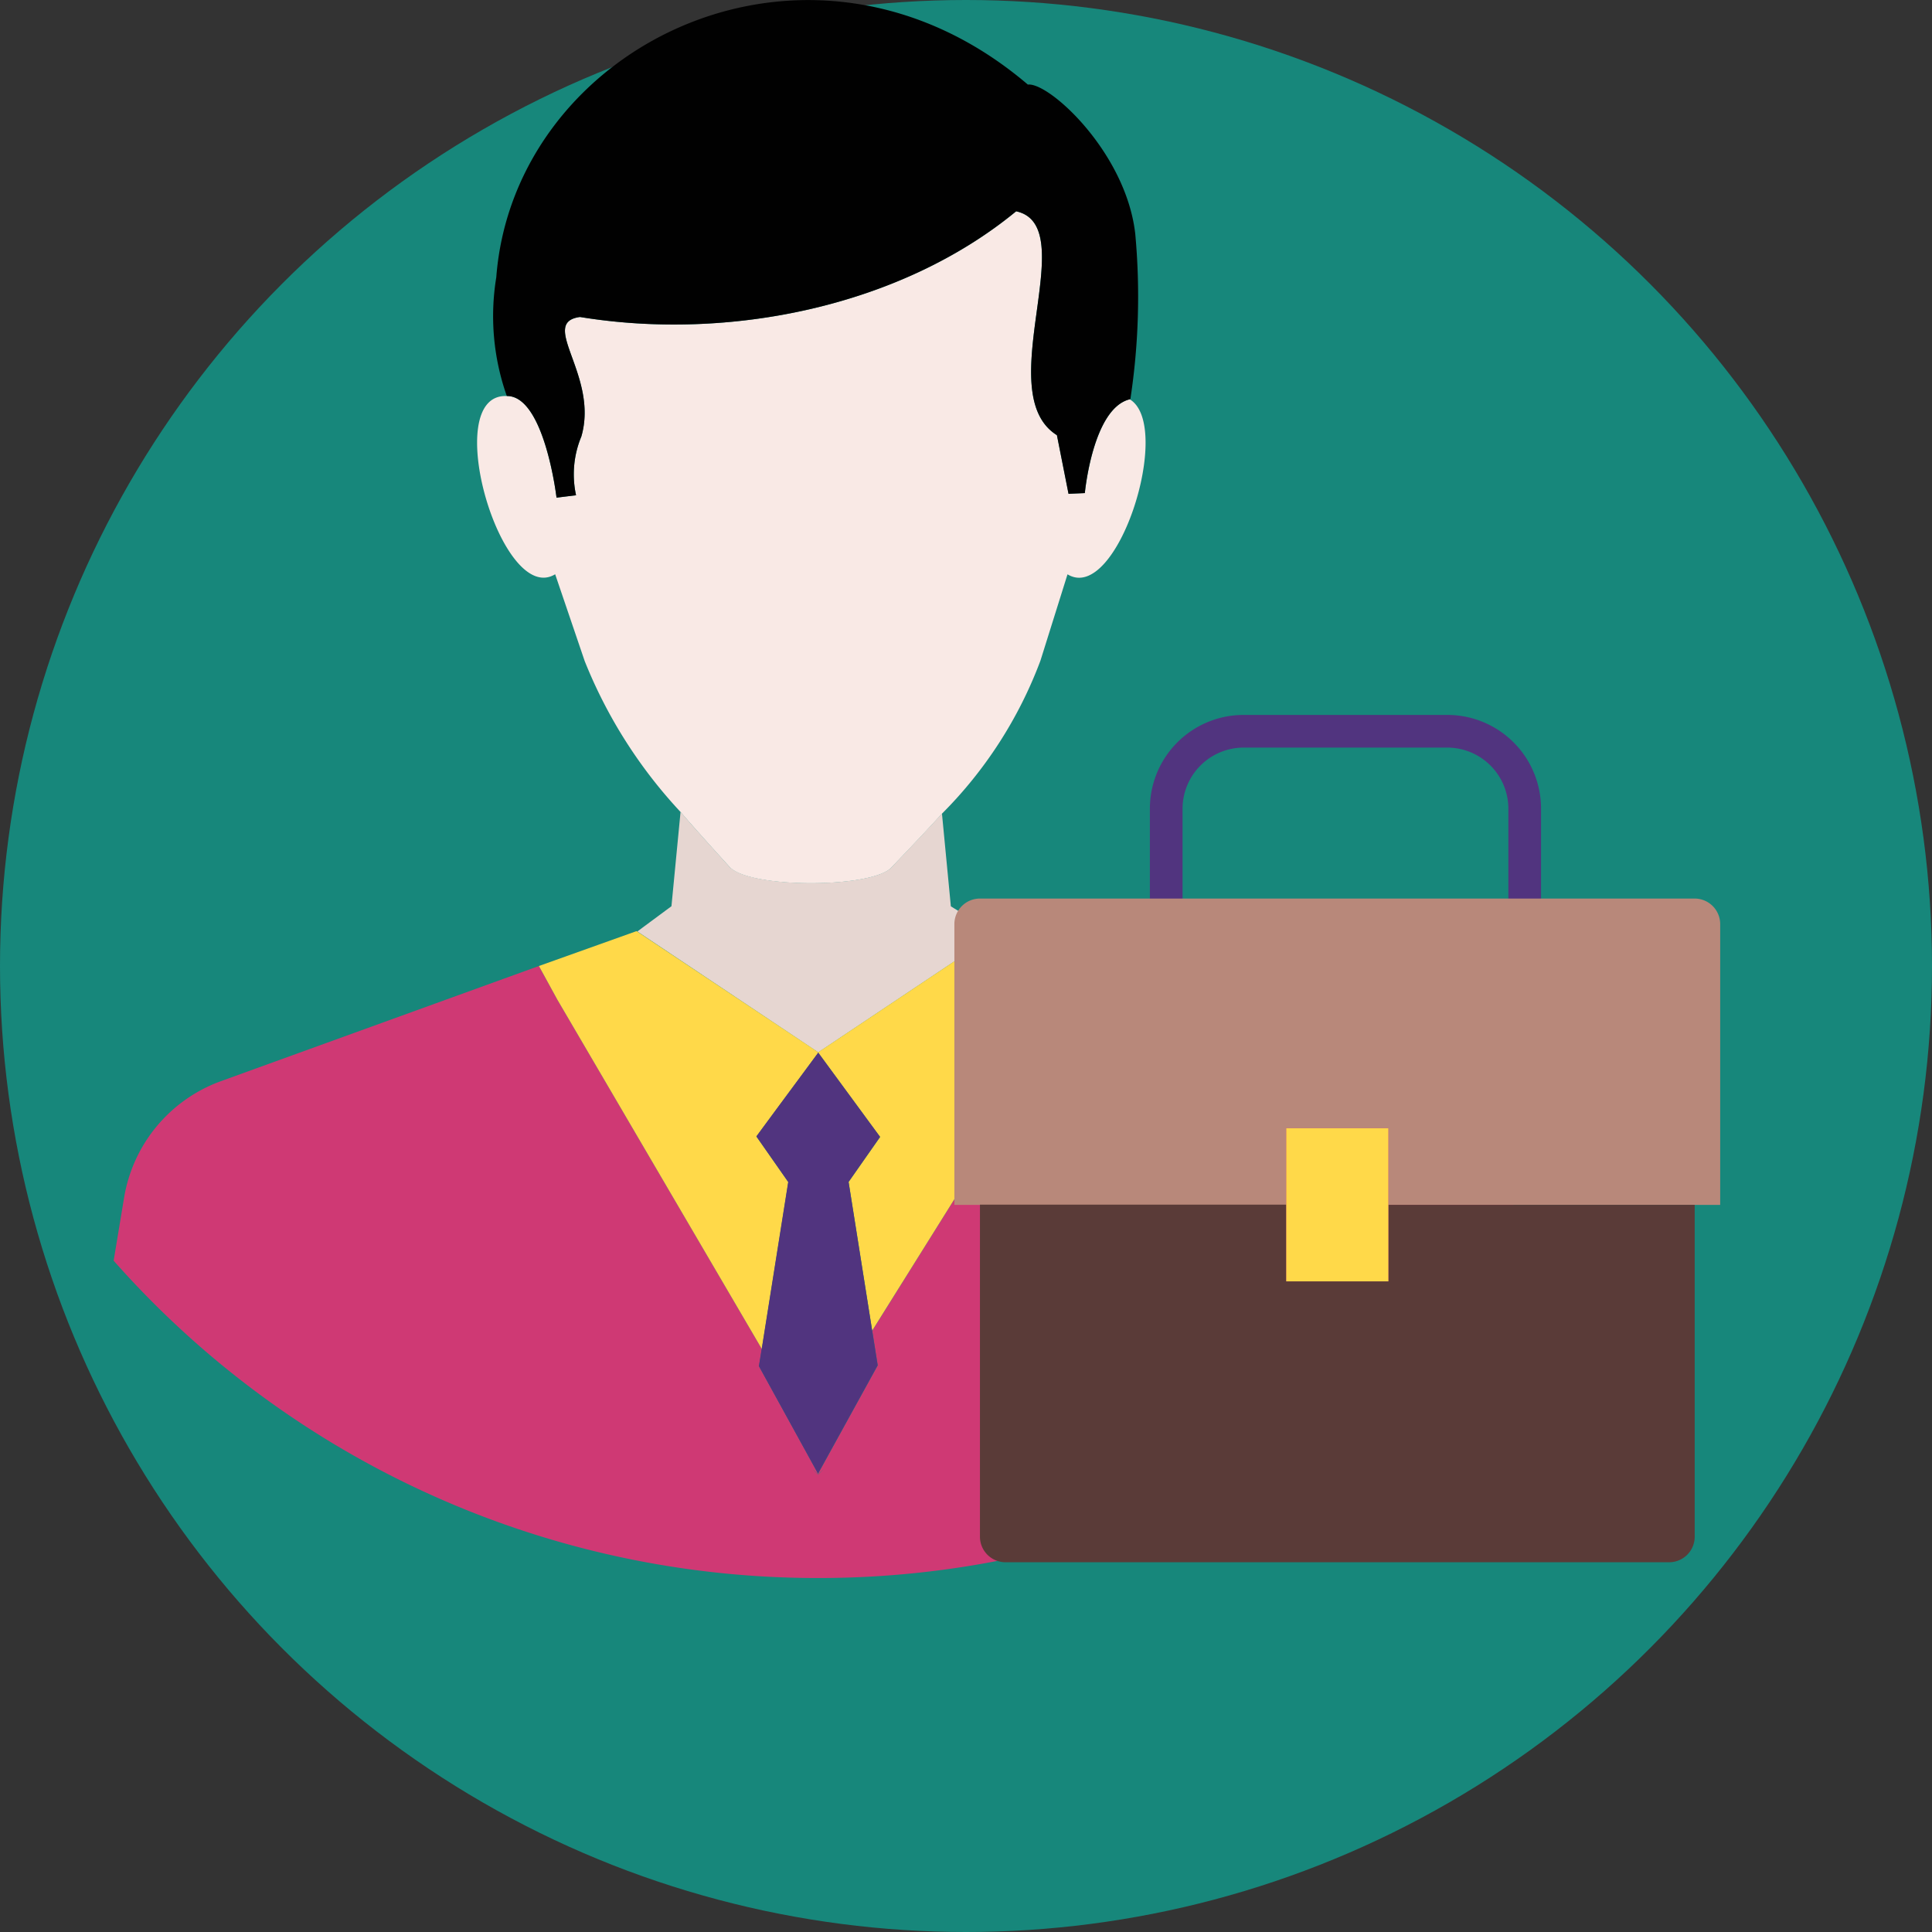 <svg xmlns="http://www.w3.org/2000/svg" viewBox="0 0 68 68">
  <rect x="0" y="0" width="68" height="68" fill="#333333" stroke="none"/>
  <defs>
    <style>
      .cls-1 {
        fill: #17877b;
      }

      .cls-2 {
        fill: #cf3974;
      }

      .cls-3 {
        fill: #eec4ba;
      }

      .cls-4 {
        fill: #e6d6d1;
      }

      .cls-5 {
        fill: #51347f;
      }

      .cls-6 {
        fill: #f9e9e5;
      }

      .cls-7 {
        fill: #010101;
      }

      .cls-8 {
        fill: #ffd949;
      }

      .cls-9 {
        fill: #b8887a;
      }

      .cls-10 {
        fill: #5a3b38;
      }
    </style>
  </defs>
  <g id="GEOJIT_ICONS-94" data-name="GEOJIT ICONS-94" transform="translate(-18.6 -20)">
    <circle id="Ellipse_418" data-name="Ellipse 418" class="cls-1" cx="34" cy="34" r="34" transform="translate(18.6 20)"/>
    <path id="Path_25641" data-name="Path 25641" class="cls-1" d="M47.4,75.54h0Z"/>
    <path id="Path_25642" data-name="Path 25642" class="cls-2" d="M68.41,58.052,57.221,54l-.253.459-.48.873L49.3,66.837l.194,1.22h0l-2.1,3.813-2.081-3.784h0l.1-.61-7.2-12.3-.452-.822L37.568,54h0L26.38,58.052a5.279,5.279,0,0,0-3.412,4.1L22.6,64.372A33.041,33.041,0,0,0,47.4,75.541h0A33.041,33.041,0,0,0,72.19,64.373l-.368-2.22A5.279,5.279,0,0,0,68.41,58.052ZM47.183,71.694l.205.188-.006.011Zm.212.212h0l-.009-.009.009-.008h0l.009.008Zm.013-.013-.006-.011.2-.188Z"/>
    <path id="Path_25643" data-name="Path 25643" class="cls-3" d="M47.395,57.041l-.549.747h0l.548-.747h0Z"/>
    <path id="Path_25644" data-name="Path 25644" class="cls-4" d="M47.395,57.041h0v-.015l.008.01.009-.006h0l0,0v0l6.228-4.162L52.067,51.9l-.313-3.265c-.6.657-1.205,1.291-1.784,1.9-.7.731-5,.742-5.7-.032-.54-.6-1.13-1.244-1.717-1.926l-.32,3.319-1.2.888,6.348,4.242Z"/>
    <path id="Path_25645" data-name="Path 25645" class="cls-5" d="M45.576,59.518h0Z"/>
    <path id="Path_25646" data-name="Path 25646" class="cls-6" d="M49.971,50.537c.579-.608,1.187-1.242,1.784-1.9a15.1,15.1,0,0,0,3.465-5.384l.953-3.039c1.748,1.063,3.742-5.235,2.188-6.161-1.3.323-1.577,3.3-1.577,3.3l-.574.025L55.8,35.317c-2.373-1.488.939-7.364-1.435-7.88-4.064,3.345-10.092,4.581-15.351,3.72-1.476.2.67,2.063.047,4.208a3.462,3.462,0,0,0-.186,2.066l-.687.085s-.424-3.59-1.748-3.576v0c-2.39-.113-.2,7.427,1.7,6.272l1.039,3.055a17.039,17.039,0,0,0,3.379,5.317c.588.682,1.178,1.33,1.717,1.926C44.974,51.28,49.275,51.268,49.971,50.537Z"/>
    <path id="Path_25647" data-name="Path 25647" class="cls-7" d="M38.188,37.516l.687-.085a3.462,3.462,0,0,1,.186-2.066c.624-2.146-1.523-4.012-.047-4.208,5.259.861,11.287-.375,15.351-3.72,2.374.516-.938,6.392,1.435,7.88l.408,2.064.574-.025s.276-2.978,1.577-3.3c.009,0,.018-.008.027-.01a24.035,24.035,0,0,0,.171-5.817c-.324-2.864-3.03-5.339-3.78-5.252h0c-7.677-6.542-18.084-1.4-18.71,6.785a8.439,8.439,0,0,0,.371,4.176v0C37.765,33.926,38.188,37.516,38.188,37.516Z"/>
    <path id="Path_25648" data-name="Path 25648" class="cls-2" d="M46.036,58.892l-.46.626h0l.459-.626.811-1.1h0Z"/>
    <path id="Path_25649" data-name="Path 25649" class="cls-2" d="M47.408,71.893l.2-.2-.2.188Z"/>
    <path id="Path_25650" data-name="Path 25650" class="cls-2" d="M47.183,71.694l.2.2.006-.011Z"/>
    <path id="Path_25651" data-name="Path 25651" class="cls-2" d="M47.395,71.888h0l-.009.008.009.009h0L47.4,71.9l-.009-.008Z"/>
    <path id="Path_25652" data-name="Path 25652" class="cls-2" d="M47.412,57.029l0,0v0Z"/>
    <path id="Path_25653" data-name="Path 25653" class="cls-2" d="M47.395,57.041l.008-.005-.008-.01Z"/>
    <path id="Path_25654" data-name="Path 25654" class="cls-8" d="M38.214,55.179l7.2,12.3.932-5.872L45.223,60h0l.024-.032.33-.448.461-.625.814-1.1.543-.736v-.011h0l-.548.747-.811,1.1-.459.626h0l.46-.626.81-1.1.549-.747h0l.537.732.785,1.069.432.589.427.581h0L48.468,61.6l.83,5.233,7.191-11.5.48-.873L57.222,54l-3.437-1.232h0l-.14.094-6.229,4.162,0,0h0l-.009.006-.008.005h0l-.017-.011L41.03,52.788l-.024-.016h0L37.568,54l.194.353Z"/>
    <path id="Path_25655" data-name="Path 25655" class="cls-5" d="M49.576,60.013h0l-.427-.581-.432-.589-.785-1.069-.537-.732h0v.011l-.543.736-.814,1.1-.461.625-.33.448L45.223,60h0L46.342,61.6l-.932,5.872-.1.61h0l2.081,3.784,2.1-3.812h0l-.194-1.22-.83-5.233Z"/>
    <g id="Group_46881" data-name="Group 46881">
      <path id="Path_25656" data-name="Path 25656" class="cls-5" d="M69.54,55.488H62.372a3.3,3.3,0,0,1-3.3-3.3V48.463a3.3,3.3,0,0,1,3.3-3.3H69.54a3.3,3.3,0,0,1,3.3,3.3V52.19A3.3,3.3,0,0,1,69.54,55.488Zm-7.168-9.175a2.153,2.153,0,0,0-2.15,2.15V52.19a2.153,2.153,0,0,0,2.15,2.15H69.54a2.153,2.153,0,0,0,2.15-2.15V48.463a2.153,2.153,0,0,0-2.15-2.15Z"/>
    </g>
    <path id="Path_25657" data-name="Path 25657" class="cls-9" d="M78.246,51.626H53.091a.9.9,0,0,0-.9.9v9.882H63.872v-2.7h3.594v2.7H79.145V52.525A.9.9,0,0,0,78.246,51.626Z"/>
    <path id="Path_25658" data-name="Path 25658" class="cls-10" d="M67.466,65.1H63.872v-2.7H53.091V74.086a.9.9,0,0,0,.9.9H77.348a.9.9,0,0,0,.9-.9V62.407H67.466Z"/>
    <path id="Path_25659" data-name="Path 25659" class="cls-8" d="M67.466,65.1v-5.39H63.872V65.1h3.594Z"/>
  </g>
</svg>

